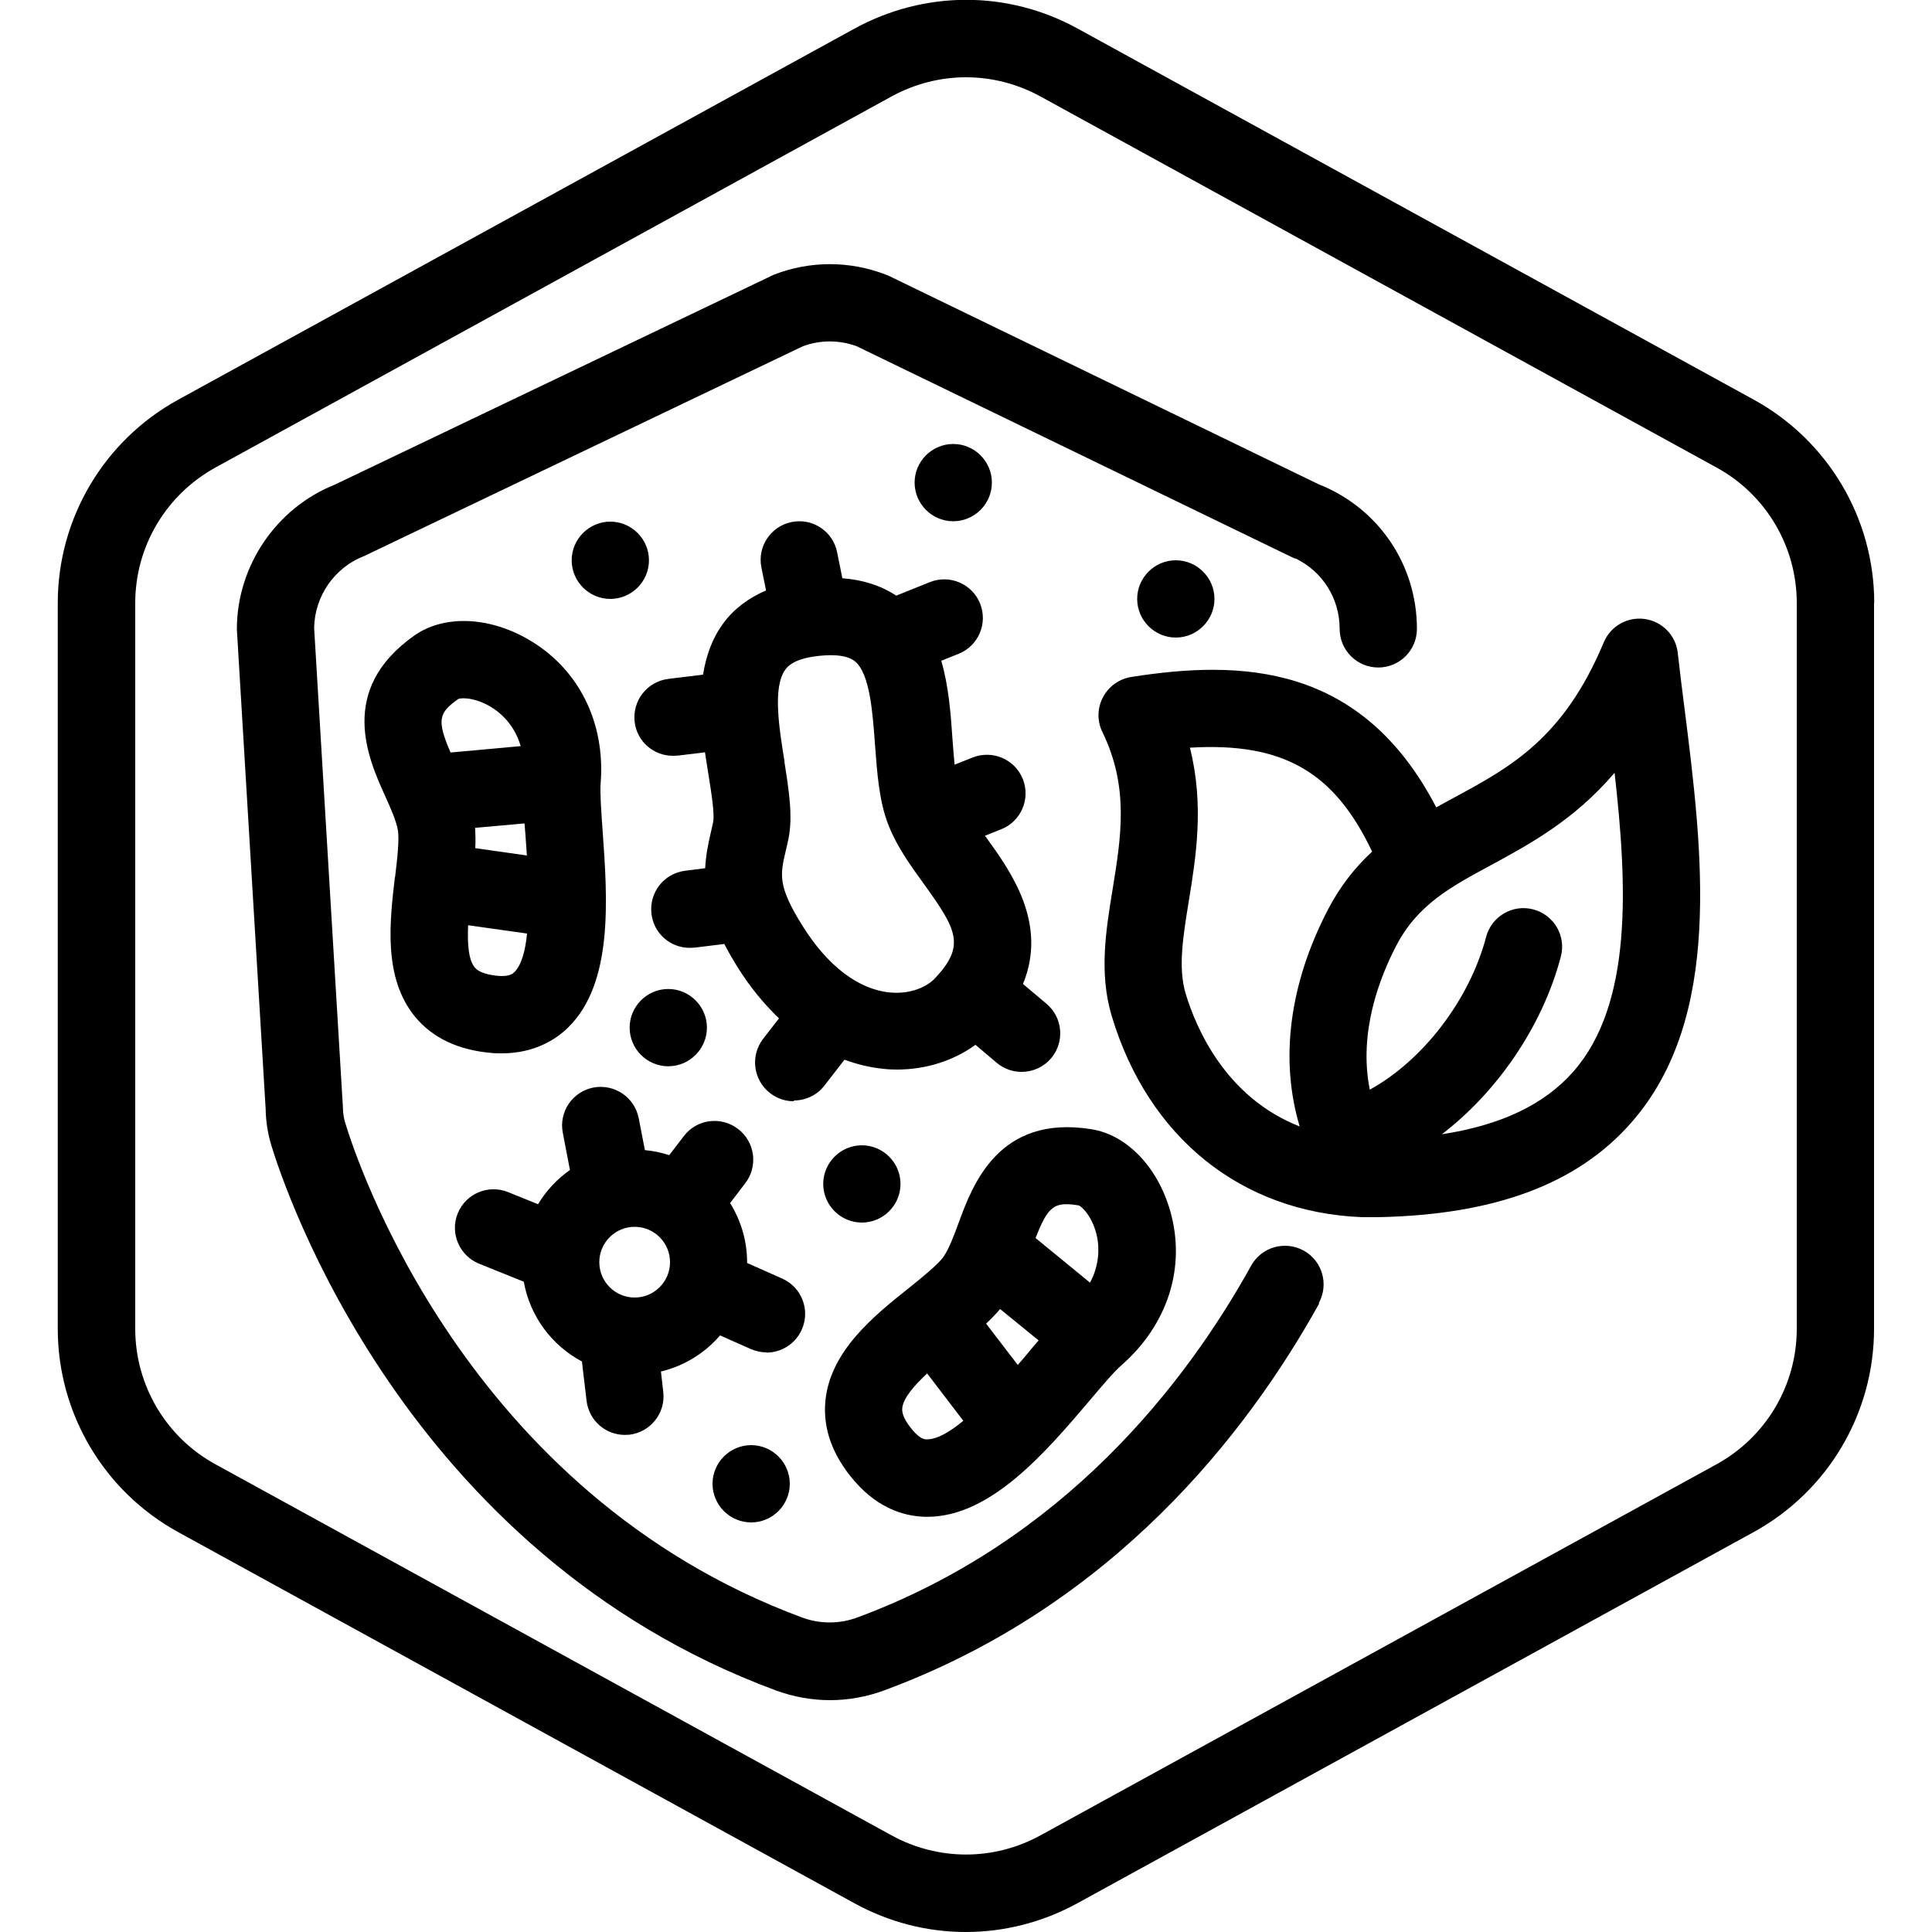 <?xml version="1.0" encoding="UTF-8"?>
<svg xmlns="http://www.w3.org/2000/svg" id="Layer_1" data-name="Layer 1" viewBox="0 0 100 100">
  <defs>
    <style>
      .cls-1 {
        stroke-width: 0px;
      }
    </style>
  </defs>
  <path class="cls-1" d="M68.28,67.47c-3.73,6.72-10.66,15.65-22.53,20.03-.9.33-1.85.5-2.79.5s-1.89-.17-2.79-.5c-19.27-7.12-25.48-26.09-26.13-28.23-.18-.6-.28-1.23-.29-1.87l-1.49-24.83c0-3.28,2.04-6.28,5.08-7.49l22.71-10.86c1.87-.73,3.94-.73,5.81,0l.15.06,22.23,10.78c3.1,1.22,5.1,4.16,5.1,7.49,0,1.1-.89,2-2,2h0c-1.1,0-2-.89-2-2,0-1.57-.88-2.96-2.27-3.64h-.05l-.42-.2-22.26-10.79c-.9-.33-1.88-.33-2.78,0l-22.71,10.86c-1.54.59-2.57,2.09-2.59,3.73l1.49,24.82c0,.26.04.52.11.76.59,1.96,6.23,19.2,23.68,25.64.9.33,1.9.33,2.81,0,10.71-3.96,17.01-12.09,20.41-18.22.54-.97,1.75-1.31,2.72-.78.97.54,1.31,1.75.78,2.72ZM33.59,29c0-1.1-.9-2-2-2s-2,.9-2,2,.9,2,2,2,2-.9,2-2ZM51.34,24.98c0-1.1-.9-2-2-2s-2,.9-2,2,.9,2,2,2,2-.9,2-2ZM58.86,31c0,1.1.9,2,2,2s2-.9,2-2-.9-2-2-2-2,.9-2,2ZM44.61,63.28c1.1,0,2-.9,2-2s-.9-2-2-2-2,.9-2,2,.9,2,2,2ZM34.59,55.19c1.1,0,2-.9,2-2s-.9-2-2-2-2,.9-2,2,.9,2,2,2ZM36.88,76.8c0,1.1.9,2,2,2s2-.9,2-2-.9-2-2-2-2,.9-2,2ZM87.18,36.58c.95,7.54,2.02,16.09-2.74,21.52-2.78,3.18-7.07,4.78-13.1,4.9-.16,0-.74,0-.85,0-6.24-.25-11.06-4.12-12.95-10.42-.66-2.21-.3-4.42.05-6.56.44-2.71.86-5.28-.53-8.13-.28-.57-.27-1.24.03-1.8.29-.56.84-.95,1.46-1.05,5.67-.89,11.91-.72,15.79,6.75.32-.18.64-.35.95-.52,2.9-1.57,5.64-3.05,7.72-8.02.35-.84,1.22-1.34,2.13-1.21.9.13,1.6.85,1.7,1.75.1.91.22,1.85.34,2.8ZM67.27,58.3c-1.03-3.44-.55-7.35,1.47-11.23.65-1.25,1.43-2.2,2.28-2.99-1.95-4.12-4.6-5.67-9.43-5.38.75,2.98.31,5.68-.06,7.95-.3,1.85-.56,3.45-.16,4.78.53,1.76,2.05,5.36,5.89,6.87ZM83.57,40c-2.09,2.45-4.39,3.69-6.38,4.77-2.13,1.15-3.81,2.06-4.91,4.16-.89,1.7-1.97,4.53-1.38,7.47,2.72-1.49,5.15-4.61,6.02-7.9.28-1.07,1.37-1.71,2.44-1.43,1.07.28,1.71,1.37,1.43,2.44-.95,3.61-3.29,7-6.16,9.2,3.06-.47,5.31-1.54,6.81-3.25,3.06-3.49,2.8-9.57,2.13-15.46ZM20.45,45.39c.11-.92.23-1.95.14-2.44-.09-.49-.37-1.12-.67-1.78-.86-1.91-2.46-5.46,1.52-8.27,1.51-1.07,3.81-1,5.86.17,2.62,1.49,4.04,4.28,3.79,7.47-.04.5.03,1.44.1,2.44.25,3.51.57,7.88-1.77,10.19-.64.63-1.75,1.35-3.45,1.35-.17,0-.35,0-.54-.02-1.72-.15-3.05-.78-3.96-1.89-1.64-2.02-1.3-4.89-1.03-7.21ZM24.59,42.85c.02.34.03.69.01,1.05l2.67.38c-.02-.37-.05-.71-.07-1.02-.02-.22-.03-.43-.05-.64l-2.57.23ZM26.62,50.32c.37-.36.57-1.1.66-2l-3.05-.43c-.04.93.01,1.78.34,2.18.19.24.6.38,1.2.44.61.05.77-.12.85-.19ZM23.32,38.95l3.63-.33c-.29-1-.9-1.59-1.34-1.9-.86-.6-1.69-.63-1.89-.54-1.02.72-1.12,1.09-.4,2.77ZM44.22,76.65c-1.13-1.31-1.63-2.7-1.5-4.12.24-2.59,2.5-4.41,4.32-5.86.72-.58,1.53-1.23,1.81-1.64.28-.42.52-1.06.77-1.74.72-1.96,2.07-5.62,6.88-4.84,1.82.29,3.42,1.95,4.07,4.23.83,2.9-.12,5.88-2.53,7.99-.38.33-.99,1.05-1.63,1.81-2.28,2.68-5.12,6.02-8.4,6.03h-.01c-1,0-2.45-.32-3.77-1.85ZM49.86,73.54l-1.87-2.45c-.68.63-1.24,1.28-1.29,1.8-.03.31.16.69.55,1.15.4.46.63.47.74.46.52,0,1.18-.39,1.87-.96ZM51.77,67.75c-.22.26-.46.51-.73.76l1.64,2.14c.24-.28.47-.54.66-.78.14-.17.28-.33.42-.49l-2-1.63ZM53.6,64.08l2.82,2.31c.49-.92.47-1.77.38-2.29-.19-1.04-.77-1.64-.97-1.71-.25-.04-.46-.06-.65-.06-.73,0-1.05.39-1.58,1.75ZM97,31.21v37.57c0,4.38-2.39,8.41-6.23,10.52l-35,19.21c-1.81.99-3.79,1.49-5.78,1.49s-3.97-.5-5.77-1.49l-35-19.21c-3.84-2.11-6.23-6.14-6.23-10.52V31.21c0-4.38,2.39-8.41,6.23-10.52L44.23,1.48c3.62-1.98,7.93-1.99,11.55,0l35,19.21c3.84,2.11,6.23,6.14,6.23,10.52ZM93,31.21c0-2.92-1.59-5.61-4.15-7.01L53.85,4.99c-1.21-.66-2.53-.99-3.85-.99s-2.64.33-3.85.99L11.15,24.2c-2.56,1.41-4.15,4.09-4.15,7.01v37.57c0,2.92,1.59,5.61,4.15,7.01l35,19.21c2.41,1.32,5.29,1.32,7.7,0l35-19.21c2.56-1.41,4.15-4.09,4.15-7.01V31.21ZM41.08,57c-.43,0-.86-.14-1.22-.42-.87-.67-1.04-1.93-.36-2.81l.82-1.06c-.78-.75-1.51-1.63-2.15-2.66-.26-.42-.49-.82-.68-1.19l-1.54.19c-.08,0-.17.01-.25.01-1,0-1.86-.74-1.98-1.76-.13-1.1.64-2.09,1.74-2.23l1.04-.13c.03-.62.14-1.21.29-1.84.04-.17.08-.35.12-.54.09-.43-.1-1.59-.25-2.53-.06-.35-.11-.72-.17-1.09l-1.41.17c-.08,0-.17.01-.25.01-1,0-1.86-.74-1.98-1.75-.13-1.1.64-2.09,1.74-2.23l1.8-.22c.15-.95.46-1.86,1.05-2.66.55-.75,1.31-1.31,2.21-1.7l-.24-1.19c-.22-1.08.49-2.14,1.57-2.35,1.09-.22,2.14.49,2.35,1.57l.27,1.34c1.07.08,2,.38,2.79.9l1.74-.7c1.03-.41,2.19.09,2.6,1.11.41,1.03-.09,2.19-1.11,2.6l-.9.36c.38,1.3.49,2.72.58,4.05.03.45.07.9.11,1.33l.93-.37c1.03-.41,2.19.09,2.6,1.11.41,1.03-.09,2.19-1.11,2.6l-.85.34s.06.08.09.12c1.25,1.73,3.17,4.41,1.88,7.55l1.21,1.02c.85.71.96,1.97.25,2.82-.4.47-.96.71-1.53.71-.45,0-.91-.15-1.29-.47l-1.1-.93c-1.13.82-2.56,1.28-4.06,1.28-.24,0-.48-.01-.73-.04-.68-.07-1.34-.23-1.99-.47l-1.03,1.33c-.39.51-.99.78-1.58.78ZM40.6,39.43c.23,1.46.45,2.83.21,3.99-.05.22-.09.42-.14.62-.29,1.24-.43,1.81.88,3.9,1.29,2.06,2.89,3.28,4.52,3.43,1.1.1,1.93-.31,2.33-.74,1.59-1.69,1.12-2.52-.59-4.89-.67-.93-1.37-1.89-1.81-3-.5-1.24-.6-2.74-.71-4.19-.12-1.64-.26-3.69-1.04-4.32-.48-.39-1.42-.35-2.11-.25-1.11.16-1.4.55-1.49.68-.67.9-.32,3.05-.04,4.77ZM39.68,70c-.27,0-.55-.06-.81-.17l-1.6-.71c-.78.91-1.85,1.58-3.06,1.87l.12,1.05c.13,1.1-.66,2.09-1.75,2.22-.08,0-.16.01-.24.01-1,0-1.86-.75-1.98-1.77l-.24-2.03c-1.56-.83-2.69-2.34-3.01-4.13l-2.31-.93c-1.02-.41-1.52-1.58-1.11-2.6.41-1.02,1.57-1.52,2.6-1.11l1.56.63c.42-.7.99-1.31,1.65-1.77l-.37-1.93c-.21-1.08.5-2.13,1.59-2.34,1.09-.2,2.13.51,2.34,1.59l.32,1.65c.44.04.86.13,1.26.26l.76-.99c.67-.88,1.93-1.04,2.81-.36.87.67,1.04,1.93.36,2.81l-.78,1.02c.55.89.88,1.94.88,3.06,0,.01,0,.02,0,.04l1.82.81c1.01.45,1.46,1.63,1.01,2.64-.33.74-1.06,1.19-1.83,1.19ZM34.68,65.33c0-1.01-.82-1.83-1.83-1.83s-1.83.82-1.83,1.83.82,1.83,1.83,1.83,1.83-.82,1.83-1.83Z"></path>
</svg>
